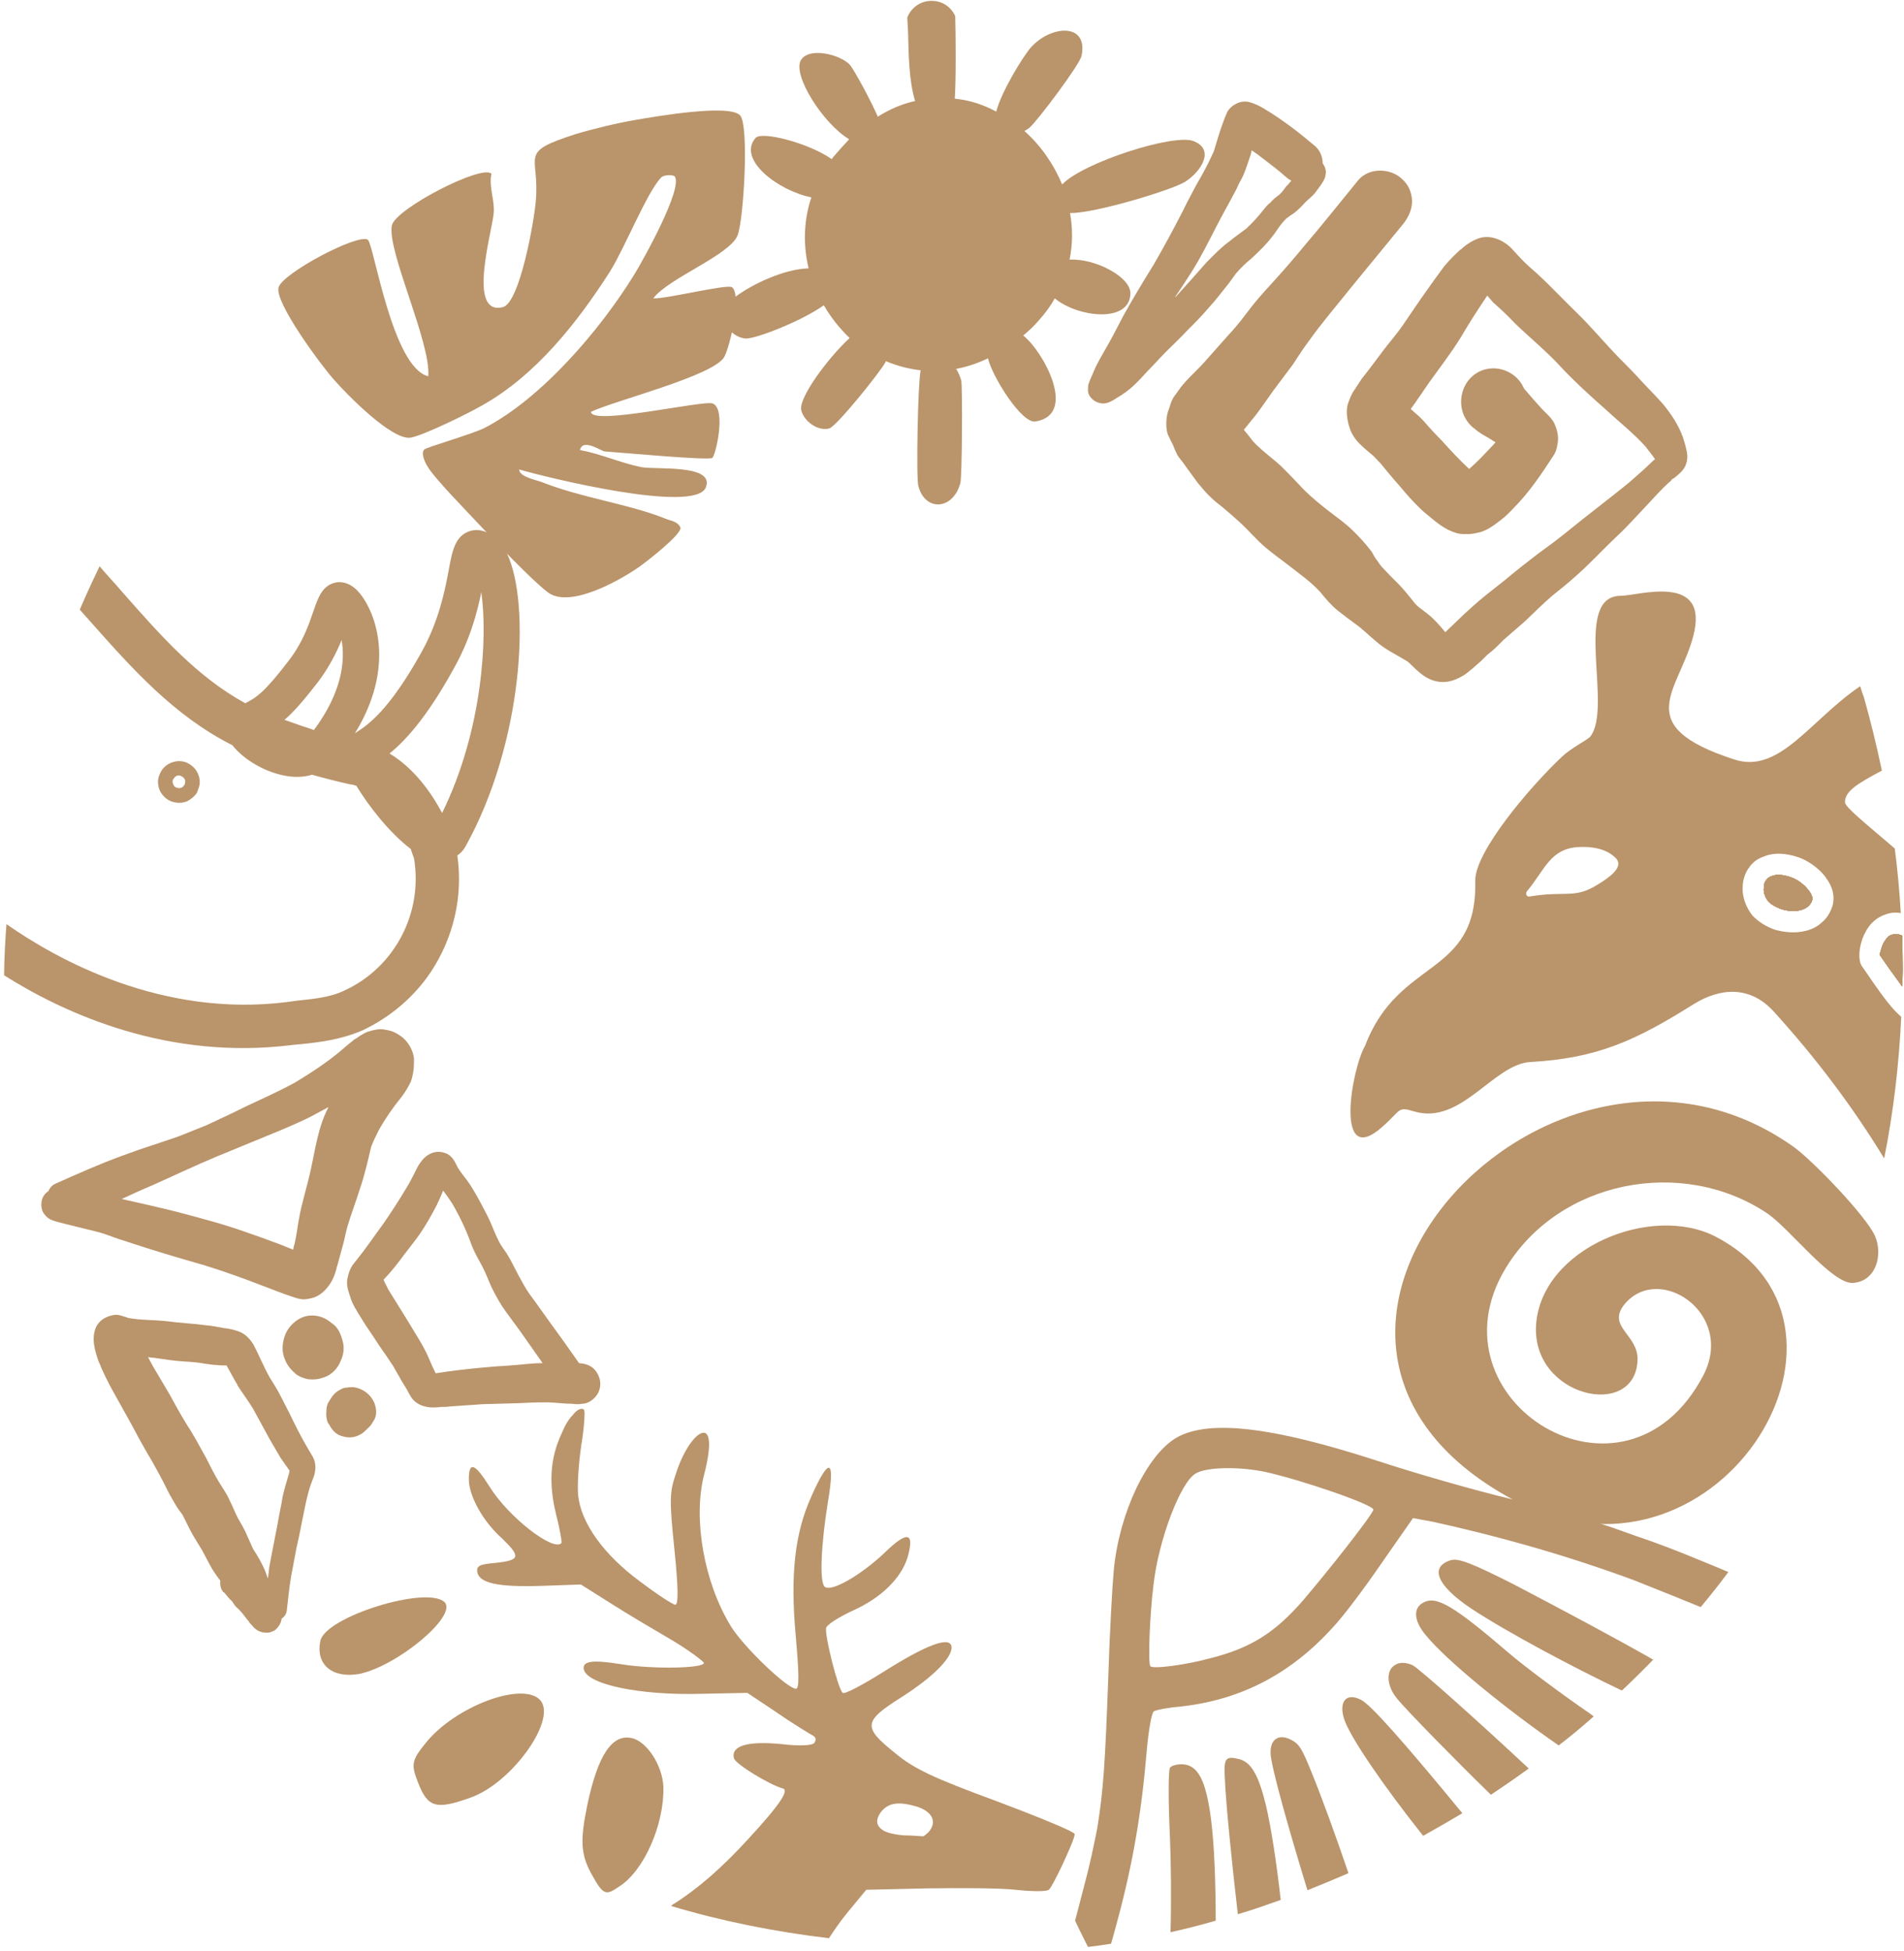 <svg xmlns="http://www.w3.org/2000/svg" viewBox="0 0 413 423" width="413" height="423"><title>Onzako logo-01</title><defs><image width="413" height="423" id="img1"></image></defs><style>		.s0 { fill: #ba946a } 	</style><use id="Layer 1" href="#img1" x="0" y="0"></use><g><g>		</g><g>		</g></g><g><g><path class="s0" d="m134.3 409.1c5.4-3.4 9.8-13.5 9.6-21.6-0.2-4.7-3.6-9.9-6.9-10.6-4.2-0.9-7.3 3.6-9.6 14.5-1.6 7.7-1.4 10.7 0.8 14.8 2.6 4.7 3.1 5 6.1 2.9z"></path><path class="s0" d="m117 368.5c4.2 3.9-5.8 18.1-14.9 21.3-7.5 2.7-9.3 2.2-11.4-3.2-1.6-4-1.4-4.9 1.7-8.7 6.3-7.8 20.6-13.2 24.6-9.4z"></path><path class="s0" d="m77.9 363c-5.8 1-9.5-2-8.4-7.2 1.1-5.2 23-12 26.9-8.4 3 2.9-10.2 13.9-18.5 15.6z"></path></g><path class="s0" d="m232 397c-2.4-1.2-8.6-3.7-15.8-6.4-13.6-5-17.9-7-22-10.4-7.1-5.7-7-6.9 1.4-12.2 6.9-4.4 11-8.6 10.8-10.9-0.3-2.4-5.5-0.4-14.7 5.4-4.6 2.9-8.6 5-8.9 4.6-1-0.7-4-12.7-3.6-14.1 0.2-0.7 2.7-2.3 5.7-3.7 6.1-2.7 10.6-7 12-11.7 1.5-5.4-0.1-5.7-5.1-0.8-5.1 4.8-11.5 8.5-12.9 7.3-1.2-0.9-0.8-9.3 0.7-18.5 1.6-9.4 0.2-9.7-3.6-1.1-3.6 7.9-4.6 17-3.4 30.2 0.7 7.9 0.8 11.4 0.1 11.5-1.7 0.2-11.4-9-14.2-13.6-5.8-9.5-8.2-23.2-5.8-32.7 1.6-6.1 1.4-9.4-0.2-9.2-1.7 0.2-4.3 3.9-5.9 8.9-1.4 4.1-1.4 5.8-0.3 16.5 0.8 7.9 0.9 11.8 0.2 11.9-0.5 0-3.9-2.2-7.6-5-7.9-5.8-12.9-12.7-13.5-18.8-0.2-2.1 0.1-6.9 0.7-10.9 0.5-2.9 0.7-5.6 0.7-6.9q-0.1-0.6-0.1-0.7c-0.6-0.5-1.6 0-2.5 1.2-0.9 0.9-1.7 2.3-2.4 4-2.5 5.4-2.8 10.8-1.2 17.4 0.8 3.1 1.3 5.9 1.2 6.3-1.7 2-11.5-5.6-15.6-12.2-3.2-5.1-4.5-5.6-4.5-1.6 0 3.6 3.1 9.2 7.2 12.8 4.1 4 3.9 4.7-1.2 5.3-3.6 0.3-4.3 0.6-4.2 1.9 0.4 2.5 4.4 3.4 13.9 3.1l8.6-0.3 6.5 4.1c3.6 2.3 9.7 5.9 13.3 8 3.7 2.2 6.7 4.5 6.9 4.9 0 1.2-11.1 1.4-17.9 0.3-6.2-1-8.3-0.7-8.2 0.9 0.3 3.4 12 5.9 25.6 5.5l9.9-0.2 6.6 4.4c3.6 2.5 7.3 4.7 7.7 4.9 0.6 0.4 0.7 0.9 0.2 1.6-0.5 0.5-3.1 0.7-7.2 0.2-7.3-0.7-10.9 0.4-10.2 3.1 0.4 1.3 7.7 5.7 10.5 6.5 1.6 0.3-0.3 3.3-7.5 11.1-5.5 6-10.7 10.6-16.1 14h-0.1q-0.2 0.3-0.5 0.4c11 3.3 22.5 5.6 34.3 7q0.3-0.4 0.6-0.9c1.4-2.1 2.7-3.8 3.7-5l3.8-4.6 12.9-0.3c7.2-0.1 15.9-0.1 19.5 0.3 3.5 0.4 6.7 0.4 7.2 0 0.4-0.3 1.6-2.6 2.8-5.1 1.4-3 2.9-6.4 2.8-7 0-0.1-0.4-0.3-1.1-0.7zm-30.5 0.2c-0.6 0.6-1.2 1.1-1.4 1-0.3 0-2.3-0.2-4.2-0.2-1.9-0.2-3.3-0.5-4.2-1-1.7-1-1.9-2.4-0.5-4.2 1.6-1.9 3.8-2.2 7.8-1 3.2 1.1 4.3 3.2 2.5 5.4z"></path><g><path class="s0" d="m86.8 224.6c-1.1-0.8-2-1.1-3.2-1.3-1.4-0.3-2.8 0.1-4 0.5-0.7 0.3-1.7 0.9-2.2 1.3-0.4 0.2-0.7 0.4-1 0.7q-0.8 0.6-1.6 1.3-1.7 1.5-3.6 2.9c-2.3 1.7-4.8 3.3-7.3 4.8-3.5 1.9-7.1 3.5-10.7 5.2-2.8 1.4-5.6 2.7-8.4 4q-3 1.2-6 2.4c-1.9 0.7-3.9 1.3-5.9 2-2.2 0.7-4.4 1.5-6.6 2.3-4.9 1.8-9.6 3.9-14.3 6-0.7 0.3-1.2 0.9-1.5 1.6-0.8 0.5-1.4 1.4-1.5 2.4-0.1 0.7 0 1.3 0.2 1.9 0.2 0.4 0.3 0.6 0.6 0.9 0.6 0.8 1.4 1.1 2.4 1.4 3 0.8 6.1 1.5 9.2 2.3 1.5 0.4 2.9 1 4.4 1.5 2.1 0.7 4.1 1.3 6.2 2 4.1 1.3 8.2 2.5 12.4 3.7 4.2 1.3 8.4 2.8 12.5 4.4 2.2 0.8 4.3 1.7 6.5 2.4 0.6 0.2 1.2 0.4 1.8 0.5 0.9 0.2 2-0.1 2.8-0.3 1.2-0.4 2.3-1.3 3-2.2 1.1-1.3 1.6-2.7 2-4.1q0-0.1 0-0.3c0 0 0.1-0.1 0.1-0.1 0.4-1.5 0.8-2.9 1.2-4.4 0.4-1.3 0.6-2.7 1-4.1 0.8-2.8 1.9-5.6 2.8-8.5 1-2.9 1.7-6 2.4-9 0.5-1.3 1.1-2.5 1.7-3.7q2.1-3.7 4.8-7c0.8-1 1.5-2.2 2.1-3.4 0.6-1.7 0.7-3.1 0.7-4.9-0.1-1.9-1.4-4.1-3-5.1zm-15.6 15.6c-2.2 4.2-2.8 9-3.8 13.5-0.8 3.7-2 7.3-2.6 10.9-0.3 1.7-0.5 3.4-0.9 5.1q-0.2 0.6-0.3 1.3c-1-0.4-2-0.8-3-1.2q-3.7-1.4-7.5-2.7c-4.8-1.7-9.8-3-14.7-4.3-4-1-8-1.9-12-2.8 2.2-1 4.3-2 6.5-2.9 4.7-2.1 9.3-4.3 14.1-6.3 4.7-1.9 9.4-3.9 14.1-5.8 2.1-0.9 4.2-1.8 6.2-2.8 1.3-0.7 2.6-1.4 3.9-2.1 0 0.1 0 0.1 0 0.1z"></path><path class="s0" d="m129.3 297.4c-0.9-1.3-2.3-1.7-3.7-1.8q0 0 0 0-3.2-4.6-6.5-9.1-1.5-2.1-3-4.2c-0.9-1.2-1.8-2.4-2.5-3.7q-1.2-2.1-2.2-4.1c-0.5-1-1-1.9-1.5-2.7-0.5-0.7-0.9-1.3-1.3-1.9-0.8-1.4-1.3-2.7-1.9-4.1-0.6-1.5-1.4-3-2.2-4.5q-1.2-2.3-2.6-4.5c-0.8-1.2-1.8-2.3-2.6-3.6-0.6-1.2-1.2-2.6-2.6-3.1-2.2-0.9-4.3 0.2-5.5 2-0.7 0.9-1.1 2-1.6 2.9-0.4 0.8-0.8 1.5-1.2 2.2-1.6 2.7-3.4 5.5-5.2 8.1-2 2.7-3.8 5.4-5.9 8-0.3 0.3-0.5 0.7-0.8 1-0.6 0.9-0.9 1.8-1.1 2.8-0.3 1.2 0 2.5 0.4 3.6 0.2 0.5 0.3 1 0.5 1.5 0.8 1.8 2 3.5 3.1 5.3q1.5 2.2 3 4.5c1 1.4 2 2.9 3 4.4q0 0.1 0.1 0.2 0.6 1.1 1.2 2.1c0.5 1 1.1 1.8 1.6 2.7q0.4 0.8 0.9 1.6c0.8 1.2 2.1 1.9 3.5 2.1 1 0.2 2 0.1 3 0 0.6 0 1.2 0 1.8-0.1 2.4-0.2 4.8-0.3 7.1-0.5 2.5-0.1 4.9-0.1 7.4-0.2 2.1-0.1 4.1-0.2 6.3-0.2 1.2 0 2.3 0.1 3.5 0.2q1 0.1 2.1 0.1c0.4 0 0.8 0.1 1.2 0.1 0.4 0 0.8 0 1.2-0.1 0 0 0.1 0 0.1 0q0 0 0 0c0.5 0 1-0.2 1.4-0.4 0.9-0.5 1.7-1.3 2.1-2.3 0.6-1.5 0.3-3-0.6-4.3zm-34.9-41.7q0 0-0.1 0 0.1 0 0.1 0zm20.9 40c-2.5 0.2-5.1 0.5-7.6 0.6-2.4 0.2-4.8 0.4-7.2 0.7-2 0.2-4 0.5-6 0.8q-0.8-1.6-1.5-3.3c-0.8-1.9-1.9-3.7-3-5.5-1.9-3.2-3.9-6.3-5.8-9.4-0.3-0.7-0.7-1.3-1-2.1 0.4-0.4 0.8-0.9 1.2-1.3 0.8-0.9 1.5-1.8 2.2-2.7 1.3-1.8 2.8-3.6 4.1-5.4 1.5-2.1 2.8-4.4 4-6.7 0.5-1.1 1-2.1 1.4-3.2l0.1 0.1c0.7 0.9 1.3 1.8 1.9 2.7 1.7 2.9 3.1 5.9 4.2 9 0.6 1.6 1.5 3.1 2.3 4.6 0.8 1.5 1.4 3.2 2.1 4.7 0.9 1.8 1.9 3.6 3 5.1 1.1 1.5 2.2 3 3.3 4.5q2.3 3.3 4.7 6.7-1.2 0-2.4 0.1z"></path><path class="s0" d="m81.5 305.3c-0.4-2.4-2.5-4.2-4.9-4.5-0.4 0-0.8 0-1.3 0.1-0.9 0-1.4 0.4-2.1 0.8-0.9 0.6-1.4 1.5-1.9 2.3-0.4 0.6-0.5 1.4-0.5 2-0.1 0.8 0 1.7 0.3 2.5 0.1 0.1 0.2 0.3 0.3 0.4 0.5 1 1.3 2 2.4 2.4 1.4 0.5 2.7 0.6 4.1-0.1 0.7-0.3 1.2-0.8 1.7-1.3 0.6-0.5 1-1 1.3-1.6 0.7-0.9 0.8-2 0.6-3z"></path><path class="s0" d="m61.8 294.8c0.5 1.3 1.3 2.2 2.3 3.1 0.7 0.6 2 1.1 2.9 1.2 1.3 0.1 2.1 0 3.2-0.4 1.7-0.5 3.1-2 3.7-3.6 0.6-1.2 0.8-2.7 0.5-4-0.4-1.6-1-3.3-2.5-4.2-1.2-1.1-3-1.8-4.8-1.6-2.4 0.2-4.7 2.3-5.4 4.6-0.5 1.6-0.6 3.3 0.1 4.9z"></path><path class="s0" d="m67.9 316c-0.4-0.7-0.9-1.5-1.3-2.2-1.4-2.4-2.6-4.8-3.8-7.3q-1-2-2-3.9c-0.7-1.4-1.5-2.6-2.3-3.9-1.3-2.3-2.3-4.8-3.5-7.1-0.9-1.4-1.9-2.5-3.6-3-0.9-0.3-1.8-0.5-2.8-0.6-1.2-0.2-2.5-0.5-3.8-0.6-2.9-0.4-5.8-0.5-8.7-0.9-2.7-0.3-5.6-0.2-8.3-0.7q-0.4-0.2-0.9-0.3c-0.8-0.3-1.6-0.5-2.4-0.3-1.7 0.3-3.2 1.3-3.8 2.9-0.8 2.3-0.2 4.4 0.5 6.6q0.2 0.6 0.5 1.2c0.3 0.9 0.8 1.8 1.2 2.7 0.6 1.2 1.2 2.4 1.9 3.6 1.3 2.4 2.7 4.8 4 7.2 1.3 2.5 2.7 5 4.2 7.5 1 1.8 2 3.6 2.9 5.4 0.6 1.3 1.3 2.5 2 3.7 0.5 0.9 1.1 1.7 1.7 2.5 0.5 1 1 2 1.5 3 0.8 1.6 1.8 3.1 2.7 4.6 0.6 1.1 1.1 2.1 1.7 3.2 0.6 1.2 1.5 2.4 2.3 3.5-0.1 0.6 0 1.2 0.2 1.7v0.1q0.2 0.3 0.4 0.6c0 0 0.1 0.1 0.2 0.1 0.6 0.7 1.1 1.4 1.8 2 0.3 0.6 0.8 1.2 1.3 1.6 0.3 0.3 0.7 0.7 1 1.1 0.4 0.5 0.8 1.1 1.2 1.5 0.2 0.4 0.5 0.7 0.8 1 0.6 0.8 1.5 1.4 2.5 1.5 0.6 0.1 1.3 0.1 1.8-0.2 0.7-0.2 1-0.6 1.4-1.1 0.4-0.5 0.6-1.1 0.7-1.7 0.6-0.4 1-1 1.1-1.7 0.3-2.4 0.5-4.8 0.9-7.2 0.4-2.2 0.8-4.3 1.2-6.4 0.5-2.1 0.9-4.1 1.3-6.2 0.4-1.8 0.7-3.7 1.2-5.5 0.3-1.3 0.8-2.6 1.3-3.9 0.4-1.3 0.5-2.7-0.2-4.1zm-5.2 3.5c-0.6 2.1-1.3 4.1-1.6 6.3-0.5 2.4-0.9 4.9-1.4 7.3-0.4 2.2-0.9 4.5-1.3 6.8q-0.1 1.2-0.3 2.4c-0.2-0.6-0.4-1.1-0.6-1.7-0.7-1.6-1.6-3.2-2.6-4.7-0.6-1.3-1.1-2.5-1.7-3.8-0.6-1.3-1.4-2.4-2-3.7-0.6-1.4-1.2-2.7-1.9-4.1-0.8-1.4-1.8-2.8-2.6-4.3-1-1.8-1.8-3.6-2.8-5.3q-1.2-2.2-2.5-4.4-0.8-1.2-1.5-2.4c-1.1-1.8-2.1-3.7-3.1-5.5q-1.7-2.9-3.5-5.9-0.6-1.1-1.2-2.2c2.1 0.2 4.1 0.6 6.2 0.8 2 0.2 4 0.2 6 0.6 0.9 0.1 1.8 0.3 2.7 0.3 0.7 0.1 1.4 0.1 2.1 0.1 0.1 0 0.1 0.1 0.1 0.1 0.8 1.4 1.5 2.8 2.3 4.1q0 0.1 0 0.1c1.1 1.7 2.3 3.3 3.4 5.1 1.2 2.2 2.4 4.4 3.6 6.6 0.8 1.4 1.6 2.7 2.4 4.1 0.6 0.9 1.3 1.8 1.9 2.7 0 0.2-0.1 0.4-0.1 0.6z"></path></g><g><path class="s0" d="m42.9 167.7c-0.5-1.1-1.4-1.9-2.6-2.4-1.1-0.4-2.3-0.3-3.4 0.2-1.1 0.5-1.9 1.4-2.3 2.5-0.5 1.1-0.4 2.4 0.1 3.5 0.5 1 1.4 1.9 2.5 2.3 1.2 0.4 2.4 0.4 3.5-0.1q1.1-0.6 1.9-1.6 0.3-0.5 0.4-1c0.5-1.1 0.4-2.3-0.1-3.4zm-2.8 2.3q-0.2 0.5-0.7 0.8c-0.4 0.1-0.7 0.2-1.1 0-0.3-0.1-0.6-0.3-0.7-0.7-0.2-0.3-0.2-0.7-0.1-1 0.1-0.1 0.1-0.2 0.2-0.3q0.2-0.3 0.5-0.5c0.4-0.2 0.8-0.2 1.1 0 0.2 0.1 0.3 0.2 0.5 0.3q0.1 0.2 0.3 0.4c0.1 0.3 0.1 0.7 0 1z"></path><path class="s0" d="m110 120.1q0 0 0 0-0.9-2.1-2.2-3.2-1.1-1.1-2.3-1.5-1.9-0.8-3.7-0.2c-3.1 1.1-3.7 4.2-4.5 8.6-0.8 4.3-2.1 10.8-5.8 17.5-7.1 12.8-11.7 15.9-14.2 17.5-0.1 0.1-0.2 0.2-0.3 0.2 8.8-14.3 4.7-26 0.9-30.5-1.9-2.2-3.8-2.4-5-2.2-3 0.6-3.9 3.3-4.9 6.2-1 2.9-2.3 6.8-5.4 10.8-5.2 6.8-7 8-9.4 9.2-10.4-5.7-18.2-14.5-26.4-23.8-1.7-2-3.5-3.9-5.2-5.9q-0.9 1.9-1.8 3.8-1.3 2.8-2.5 5.6l2.4 2.7c8.9 10 18 20.3 30.7 26.7 2.2 2.8 6.1 5.2 9.7 6.2 2.7 0.8 5.3 0.9 7.6 0.2 2.8 0.8 5.6 1.5 8.3 2.1 0.5 0 0.9 0.2 1.3 0.3 2.8 4.6 7.3 10.3 11.8 13.7 0.3 1 0.6 1.7 0.7 2 2 11.9-4.2 23.7-15.1 28.7-3.1 1.5-6.6 1.8-10.3 2.2l-2.2 0.3c-27.1 3.4-49.8-9.2-60.8-16.9q-0.4 5.1-0.5 10.2 0 0.5 0 0.9c13.3 8.4 35.7 18.5 62.5 15.1l2.1-0.2c4-0.4 8.6-1 13.2-3 6.1-2.9 11.2-7.3 14.8-12.7 4.8-7.3 7-16.2 5.7-25.2 0.6-0.4 1.1-0.9 1.5-1.5 0.1-0.2 0.2-0.3 0.3-0.5 12.4-22.3 14.2-52.4 9-63.4zm-41.9 38.2c-2.1-0.7-4.2-1.4-6.4-2.2 1.9-1.6 4.1-4.1 7.2-8.1 2.5-3.3 4.1-6.5 5.2-9.2 0.8 4.5 0.1 11.3-6 19.5zm27.8 18c-2.4-4.5-6.1-9.7-11.4-12.9 3.2-2.6 7.9-7.5 13.8-18.2 3.6-6.3 5.2-12.3 6.1-16.8 1.4 9.8 0.3 30-8.5 47.9z"></path></g><g><g><path class="s0" d="m369.1 338.5c-4.3-1.8-9.1-3.7-14.2-5.4-2.6-0.9-4.6-1.7-7.5-2.6q0 0 0 0c-3.9-1.3-9.3-2.9-19.4-5.4h-0.1c-8-1.9-21.2-5.7-29.4-8.4-22.5-7.3-36.2-8.9-43.2-5-6.5 3.7-12.5 16.3-13.7 28.7-0.3 3.1-0.9 13.6-1.2 23.3-0.7 19.3-1.1 24.7-2.4 32.8q-0.2 1-0.4 2c-0.5 2.5-1.1 5.2-1.8 8-0.8 3.2-1.7 6.5-2.6 10l0.8 1.7 2 4q2.5-0.3 5-0.7 0.7-2.4 1.3-4.7c3.4-12.5 5.3-23.7 6.4-36.7 0.4-4.7 1.1-8.8 1.6-9 0.5-0.3 3-0.8 5.5-1 13.2-1.4 24.1-7 33.4-17.3 2.2-2.3 6.9-8.6 10.6-14l6.7-9.6 4.3 0.8c13.2 2.9 28 6.9 43.7 12.7q4.3 1.7 8.5 3.4 3 1.2 5.9 2.4 3.1-3.7 6-7.6-2.8-1.2-5.8-2.4zm-86.5 8.6c-6 6.9-11.2 10.2-19.7 12.4-5.8 1.6-13 2.5-13.4 1.8-0.5-0.9-0.1-11.2 0.7-17.6 1.1-9.8 5.9-22.4 9.2-24.2 2.4-1.4 9.5-1.5 15.1-0.3 8.1 1.8 23.7 7.2 23.4 8.2-0.3 1.2-9.4 12.8-15.3 19.7z"></path></g><path class="s0" d="m292.5 406.2q-4.4 1.9-8.9 3.7c-4.1-13.4-7.9-26.8-8-29.7-0.1-3.1 1.8-4.3 4.5-2.9 1.7 0.9 2.3 1.8 4.5 7.3 2.2 5.4 5.1 13.4 7.9 21.6z"></path><path class="s0" d="m317.2 393.2q-4.2 2.5-8.5 4.9c-8.2-10.3-16-21.5-17.2-25.5-1.1-3.7 0.6-5.6 3.7-4 2.1 1 9.5 9.4 22 24.6z"></path><path class="s0" d="m277.8 412c-3.1 1.1-6.2 2.2-9.3 3.1-1.4-12.1-2.6-24.2-2.8-29.2-0.3-4.7 0.1-5.2 3.2-4.4 2.5 0.7 4.1 3.4 5.7 10 1.1 4.7 2.3 12.4 3.2 20.5z"></path><path class="s0" d="m331.6 383.5q-4 2.9-8.2 5.7c-7.1-6.9-18.4-18.4-20.4-20.9-2.3-2.8-2.4-6.2-0.3-7.3 0.9-0.6 2.4-0.5 3.7 0.1 1.3 0.6 14.5 12.4 25.2 22.4z"></path><path class="s0" d="m263.7 416.5q-4.8 1.4-9.8 2.5c0.2-7.1 0.1-14.8-0.1-20-0.4-8.2-0.4-15.2 0-15.7 0.3-0.4 1.6-0.8 2.9-0.7 3.2 0.3 4.9 3.5 6 12 0.7 5.6 1 13.7 1 21.9z"></path><path class="s0" d="m345.7 372.2q-3.7 3.3-7.6 6.3c-11-7.6-24.4-18.4-28.9-24-2.5-3-2.7-5.7-0.6-6.9 2.9-1.7 6.5 0.4 19.2 11.3 3.1 2.6 10.8 8.4 17.1 12.7q0.4 0.3 0.8 0.6z"></path><path class="s0" d="m358.6 359.9q-3.3 3.4-6.8 6.7c-10.5-5-25-12.7-32.7-17.8-7.5-5-9.1-9.1-4.3-10.5 1.7-0.4 4.7 0.8 13.6 5.3 10.5 5.5 22.5 11.9 30.2 16.3z"></path></g><path class="s0" d="m401.9 278.2c-4.5 0.3-13.8-11.9-18.6-15.1-18.4-12.3-45.1-7.2-56.7 11.9-17.4 28.7 25.9 55.7 42.9 23.2 6.9-13.4-9.6-24.4-17.1-15.4-4 4.9 3 6.6 2.8 12.1-0.4 13.1-23.1 8.1-22-7.7 1.2-16.5 25-26.3 39-19 37.7 19.8-0.6 80.6-44.2 56.9-64.6-35 8.5-114 61.2-76.3 4.1 3 15.5 14.8 17.5 19.2 1.8 4.2 0.2 9.9-4.8 10.2z"></path><path class="s0" d="m257.1 39.4c-2.6 1.7-19.6 6.9-25 6.8 0.6 3.3 0.6 6.7-0.1 10.1 5.5-0.3 13.2 3.7 13.2 7.3-0.1 6.6-11.5 5.2-16.4 1.1q-1.4 2.5-3.5 4.8c-1 1.2-2.2 2.3-3.4 3.3q0 0 0.1 0c4.2 3.3 11.9 17.1 2.6 18.6-3 0.5-9.4-9.8-10.3-13.7q-3.3 1.6-6.9 2.3 0.7 1.1 1.1 2.5c0.3 1.2 0.2 21.1-0.2 22.3-1.6 5.8-7.6 6.2-9.1 0.6-0.5-1.8-0.1-22.5 0.5-25.1-2.7-0.3-5.2-1-7.6-2q0 0.1 0 0.2c-1.2 2.2-10.5 13.8-12.2 14.4-2.5 0.7-5.6-1.6-6.1-4-0.6-2.6 5.8-11.3 10.5-15.6-2.2-2.1-4.1-4.5-5.6-7.1-5.1 3.6-15.1 7.4-17 7.2-1.1-0.1-2.1-0.6-2.9-1.3-1.6-1.5-2.4-3.8-1.3-5.7 0.3-0.6 1-1.4 2.1-2.1 3.6-2.7 10.6-6 15.8-6.1-1.2-5-1.1-10.4 0.6-15.4-7.1-1.4-16.2-8.2-12.1-12.9 1.4-1.5 11.5 1.1 16.5 4.6q0.2-0.2 0.3-0.4 1.8-2.1 3.5-3.9c-5.7-3.4-12.3-13.9-10.5-17.1 1.7-3 8.5-1.3 10.6 0.9 0.9 1 4.6 7.8 6.1 11.3 2.7-1.7 5.4-2.8 8.1-3.4-1.4-4.5-1.4-10.8-1.5-13.7 0-1-0.1-2.6-0.2-4.4 0.9-2.3 3.1-3.7 5.4-3.6 2.2 0 4.1 1.3 5 3.3 0.1 3.3 0.2 13.7-0.1 17.9 3.2 0.3 6.2 1.3 9 2.8 1.1-4.3 5.7-11.8 7.5-13.9 4.4-4.9 12.5-5.4 11 1.8-0.3 1.8-9.7 14.3-11.3 15.6q-0.5 0.4-1.1 0.7c3.5 3.1 6.3 7.1 8.2 11.6 4.4-4.7 24.2-11.1 28.5-9.4 4.8 1.9 1.5 6.7-1.8 8.8z"></path><path class="s0" d="m154.5 99.3c0.7-0.4 3.1-10.6 0.1-11.8-1.9-0.8-26.5 4.9-26.4 1.8 5.3-2.5 26.6-7.8 28.9-11.9 1.3-2.4 3.8-13.4 1.7-15.1-0.9-0.8-14.5 2.6-17.1 2.4 3.3-4.4 16.7-9.4 18.3-13.7 1.3-3.3 2.5-23.4 0.6-25.9-2.1-2.7-18.6 0.2-22.7 0.9-4.1 0.7-9.1 1.9-13.1 3.1-12.7 4.1-7.6 4.3-8.6 14.7-0.3 3.8-3.4 21.8-7.1 22.8-7.9 2-2.3-16.5-2-20.5 0.2-2.8-1.1-5.6-0.5-8.4-1.9-2.2-20.9 7.6-21.6 11.2-1.1 5.4 8.5 25.4 7.9 32.7-7.8-1.9-11.8-28.5-13.1-29.6-2-1.5-18.7 7.3-19.4 10.4-0.7 3.4 9.3 16.9 12.1 20 2.8 3.2 12.6 13.2 16.6 12.5 2.8-0.5 12.6-5.3 15.5-7 11.6-6.5 20.6-17.9 27.7-29 3.2-5.1 7.9-16.9 11-20.3 0.8-0.9 2.8-0.6 3-0.4 2.1 2.3-6.9 18.4-8.7 21.3-7.3 11.9-20.1 26.9-32.5 33.3-2.8 1.4-12.7 4.2-13.1 4.7-0.7 0.8 0.1 2.6 0.7 3.6 1.5 2.6 8.6 9.8 11.2 12.6 3.4 3.6 11.4 12.1 15 14.8 4.7 3.4 15.1-2.4 19.5-5.4 1.6-1.1 9.5-7.2 9.2-8.7-0.7-1.4-2-1.4-3.2-1.9-7.9-3.2-18.2-4.5-27-8-1.4-0.5-4.7-1.1-4.8-2.7 5.8 1.7 38.2 9.7 40.5 3.9 2-5.1-10.8-3.8-14-4.4-4.5-0.9-8.8-2.9-13.3-3.7 0.6-2.7 4.7 0.3 5.4 0.3 3.3 0.2 22.3 2 23.3 1.4z"></path><path class="s0" d="m365 94.7c-1-2.7-2.5-4.9-4.3-7.1-1.5-1.7-3.1-3.3-4.6-4.9-1.6-1.8-3.3-3.5-5-5.2-3.1-3.2-6-6.7-9.2-9.8-3.4-3.3-6.5-6.7-10-9.7-1.5-1.3-2.8-2.8-4.1-4.2-1.8-1.8-4.6-3-7.1-2.1-1.4 0.5-2.4 1.2-3.4 2-0.1 0.1-0.1 0.2-0.2 0.2q-0.1 0.1-0.2 0.2-0.1 0-0.1 0c-1.3 1.2-2.4 2.3-3.5 3.6q-2 2.7-3.9 5.4c-1.8 2.5-3.5 5.1-5.3 7.7-1.2 1.7-2.6 3.3-3.9 5-1.6 2.1-3.1 4.2-4.8 6.3q-0.8 1.2-1.5 2.3c-0.7 0.9-1.1 2-1.5 3.1-0.5 1.5-0.2 3.6 0.3 5.1 0.4 1.5 1.4 2.9 2.6 4 0.7 0.7 1.5 1.3 2.3 2 0.7 0.6 1.3 1.3 1.9 2q-0.3-0.4-0.5-0.7 2.3 2.9 4.7 5.6c1.4 1.7 2.9 3.4 4.6 5 0.6 0.6 1.3 1.1 2 1.7 1.3 1.1 2.7 2.2 4.3 2.9 1.1 0.5 2.2 0.8 3.4 0.7 1.1 0.1 2.1-0.2 3.1-0.4 1.3-0.4 2.6-1.2 3.6-2 1.3-0.9 2.4-1.9 3.5-3.1 3.4-3.4 6.1-7.4 8.7-11.4 0.5-0.7 0.8-1.6 0.9-2.4 0.4-1.7 0-3.3-0.7-4.8-0.7-1.3-1.9-2.2-2.8-3.2-1.2-1.3-2.4-2.7-3.6-4.1q-0.1-0.1-0.2-0.3c-1.4-3.2-5.2-5-8.7-3.9-3.7 1.2-5.6 5.2-4.6 8.9 0.4 1.5 1.4 3 2.7 3.9 0.9 0.8 1.8 1.3 2.7 1.8q1 0.6 1.8 1.1c-0.3 0.4-0.6 0.7-1 1.1-1.4 1.5-2.9 3.1-4.5 4.5-0.1 0.1-0.1 0.1-0.2 0.2-2.1-1.9-4.1-4.1-6-6.2-1.3-1.3-2.6-2.7-3.8-4.1q-0.9-1-2-1.9-0.4-0.4-0.9-0.8c1.4-1.9 2.7-3.9 4.1-5.9 2.3-3.2 4.7-6.3 6.8-9.7 1.8-3.1 3.7-6 5.7-9q0.7 0.8 1.3 1.5c1.6 1.4 3.2 2.9 4.7 4.5 3.3 3.2 6.9 6.1 10 9.5 3 3.2 6.3 6.2 9.7 9.2 2.8 2.6 6 5.1 8.7 8.1 0.6 0.9 1.4 1.7 2 2.7-0.2 0.1-0.3 0.2-0.4 0.3-0.6 0.6-1.3 1.2-1.9 1.8q-1.7 1.5-3.4 3c-4.3 3.5-8.7 6.8-13 10.3-2.2 1.8-4.5 3.5-6.7 5.1-2.5 1.9-4.9 3.8-7.3 5.8-2.4 1.9-4.9 3.8-7.2 5.9-1.9 1.7-3.7 3.5-5.6 5.3-0.8-1-1.7-2-2.6-2.9-0.8-0.8-1.8-1.5-2.7-2.2-0.7-0.5-1.3-1.1-1.8-1.8-1-1.2-1.9-2.4-3-3.5-1.3-1.3-2.5-2.5-3.7-3.8q-0.5-0.6-1-1.4c-0.5-0.5-0.8-1.3-1.2-1.9-1.2-1.6-2.5-3-3.9-4.4-1.9-1.9-4.2-3.4-6.3-5.1-2-1.6-3.9-3.2-5.6-5.1q-1.5-1.6-3-3.1c-2.1-2.2-4.8-3.9-6.9-6.2-0.7-0.9-1.3-1.7-2-2.5 0.9-1.1 1.8-2.2 2.6-3.2 1.3-1.7 2.5-3.5 3.8-5.3q2.1-2.8 4.2-5.6c1.1-1.7 2.2-3.4 3.4-5 2.9-4.1 6.2-7.9 9.3-11.8 3.8-4.6 7.6-9.3 11.4-13.9 1.1-1.5 1.8-3 1.8-4.9-0.1-1.8-0.8-3.5-2.2-4.7-2.5-2.4-7.2-2.5-9.5 0.3-4 4.9-7.9 9.8-12 14.6q-2.8 3.4-5.7 6.6c-1.7 1.9-3.5 3.8-5.1 5.8-1.7 2.2-3.3 4.4-5.2 6.4-1.6 1.8-3.2 3.6-4.8 5.4-1.6 1.9-3.6 3.6-5.2 5.5-0.7 0.8-1.3 1.8-2 2.7-0.6 0.9-0.8 2-1.2 3-0.5 1.4-0.6 4 0 5.3 0.4 0.8 0.7 1.5 1 2 0.3 0.8 0.6 1.5 1 2.3 0.5 0.8 1.2 1.5 1.7 2.3 0.9 1.2 1.8 2.5 2.7 3.7 1 1.2 2 2.4 3.1 3.4 0.7 0.7 1.6 1.3 2.3 1.9 1.3 1.1 2.7 2.3 4 3.5 1.9 1.8 3.5 3.7 5.4 5.3 1.6 1.3 3.2 2.5 4.8 3.7 2.4 1.9 4.9 3.6 7 5.9 1.2 1.5 2.4 2.9 3.9 4.1q1.8 1.4 3.7 2.8c1.6 1.1 2.9 2.5 4.4 3.7 2.1 1.9 4.6 3 7 4.5 0.9 0.8 1.7 1.7 2.6 2.4 1.4 1.2 3.1 2 5 2 1.6 0 3-0.6 4.4-1.4 1.4-0.9 2.6-2.1 3.9-3.2q0.7-0.7 1.3-1.3 0.5-0.4 1-0.8 0.7-0.6 1.3-1.2 0.6-0.6 1.1-1.1 0.1-0.1 0.2-0.2c1.5-1.3 3-2.6 4.5-3.9 2-1.9 4-3.9 6.1-5.7 2.4-1.9 4.7-3.8 6.9-5.9 2.3-2.2 4.5-4.5 6.8-6.7 2.3-2.1 4.4-4.5 6.5-6.7 1.8-1.9 3.5-3.9 5.5-5.6 0-0.1 0.1-0.1 0.1-0.2q0.2-0.2 0.5-0.3c1.1-0.9 2.3-1.8 2.7-3.3q0.2-0.7 0.2-1.5c-0.1-1.5-0.6-2.9-1-4.2z"></path><path class="s0" d="m286.9 35.4c0-1.3-0.5-2.6-1.5-3.6-1.8-1.5-3.6-3-5.5-4.4-1.8-1.3-3.6-2.6-5.5-3.7-1.1-0.7-2.3-1.3-3.6-1.6-1-0.2-2.1 0-3 0.6-0.6 0.3-1.3 1-1.6 1.6-0.4 0.9-0.8 1.9-1.1 2.8-0.7 1.9-1.2 3.8-1.8 5.7-1.1 2.5-2.4 4.9-3.8 7.3-1 1.9-2 3.7-2.9 5.6-2 3.9-4.1 7.8-6.3 11.6-2.3 3.7-4.6 7.5-6.7 11.3-1 1.9-1.9 3.7-2.9 5.5-1 1.8-2.1 3.6-3 5.4q-0.5 1.2-1 2.3c-0.2 0.4-0.4 1-0.6 1.5-0.1 0.4-0.1 0.8-0.1 1.2-0.1 1.4 1.3 2.7 2.6 2.9 1.4 0.4 2.7-0.5 3.8-1.2 1.2-0.7 2.3-1.5 3.3-2.4 1.1-1 2.1-2.1 3.1-3.2 1.4-1.4 2.7-2.9 4.1-4.3 1.5-1.5 3.1-3 4.6-4.6 1.6-1.6 3.3-3.3 4.8-5.1 1.5-1.6 2.8-3.4 4.2-5.1 0.5-0.7 1.1-1.5 1.6-2.2 1-1.2 2.2-2.3 3.4-3.3 1.5-1.4 3-2.8 4.3-4.5 0.6-0.7 1.1-1.5 1.6-2.2 0.5-0.7 1-1.3 1.6-1.9 0.5-0.4 1.1-0.8 1.7-1.2 0.9-0.7 1.7-1.5 2.4-2.3 0.8-0.8 1.7-1.4 2.4-2.4 0.6-0.8 1.3-1.7 1.8-2.7q0.3-0.8 0.3-1.6-0.1-1-0.7-1.8zm-7.9 5c-0.5 0.7-1 1.4-1.6 1.9-0.7 0.5-1.3 1-1.8 1.6-0.7 0.5-1.2 1.2-1.7 1.8-1.1 1.4-2.3 2.7-3.6 3.9-1.2 0.9-2.5 1.8-3.7 2.8-1.8 1.3-3.3 2.9-4.9 4.5-2.2 2.5-4.4 5-6.7 7.5-0.1 0-0.1 0-0.1 0 1.3-1.9 2.6-3.9 3.8-5.8 1.8-2.9 3.3-5.9 4.8-8.8 1.5-3 3.2-5.9 4.7-8.8q0.5-1.2 1.2-2.4c0.8-1.6 1.3-3.4 1.9-5.1q0.1-0.5 0.2-0.9c0.4 0.3 0.9 0.6 1.3 0.9 2.2 1.7 4.4 3.3 6.4 5.1q0.4 0.3 0.9 0.6c-0.4 0.4-0.7 0.9-1.1 1.2z"></path><path fill-rule="evenodd" class="s0" d="m393.1 195.1c-0.2 0.7-0.6 1.2-1 1.5-0.6 0.5-1.4 0.8-2.3 0.9-1.1 0.1-2.2 0-3.2-0.3-1.2-0.4-2.3-1-3-1.7-0.7-0.9-1.1-1.9-1-2.9 0-0.6 0.1-1.2 0.4-1.6l0.1-0.1c0.3-0.4 0.6-0.7 1.2-0.9 0.9-0.4 2.4-0.4 4.3 0.3 1.1 0.4 2.7 1.4 3.7 2.8l0.1 0.1c0.5 0.7 0.8 1.4 0.7 1.9z"></path><path fill-rule="evenodd" class="s0" d="m412.6 202.9c-0.9-0.4-1.6-0.4-2.2-0.2-0.5 0.1-1 0.5-1.3 1-0.5 0.6-0.8 1.3-1 2-0.2 0.8-0.4 1.3-0.4 1.3 0.7 1 1.5 2.2 2.3 3.3 0.9 1.2 1.8 2.5 2.6 3.6q0.1-1.8 0.1-3.6 0-3.7-0.1-7.4z"></path><path fill-rule="evenodd" class="s0" d="m412.6 202.9c-0.9-0.4-1.6-0.4-2.2-0.2-0.5 0.1-1 0.5-1.3 1-0.5 0.6-0.8 1.3-1 2-0.2 0.8-0.4 1.3-0.4 1.3 0.7 1 1.5 2.2 2.3 3.3 0.9 1.2 1.8 2.5 2.6 3.6q0.1-1.8 0.1-3.6 0-3.7-0.1-7.4z"></path><path fill-rule="evenodd" class="s0" d="m393.1 195.1c-0.2 0.7-0.6 1.2-1 1.5-0.6 0.5-1.4 0.8-2.3 0.9-1.1 0.1-2.2 0-3.2-0.3-1.2-0.4-2.3-1-3-1.7-0.7-0.9-1.1-1.9-1-2.9 0-0.6 0.1-1.2 0.4-1.6l0.1-0.1c0.3-0.4 0.6-0.7 1.2-0.9 0.9-0.4 2.4-0.4 4.3 0.3 1.1 0.4 2.7 1.4 3.7 2.8l0.1 0.1c0.5 0.7 0.8 1.4 0.7 1.9z"></path><path fill-rule="evenodd" class="s0" d="m393.1 195.1c-0.2 0.7-0.6 1.2-1 1.5-0.6 0.5-1.4 0.8-2.3 0.9-1.1 0.1-2.2 0-3.2-0.3-1.2-0.4-2.3-1-3-1.7-0.7-0.9-1.1-1.9-1-2.9 0-0.6 0.1-1.2 0.4-1.6l0.1-0.1c0.3-0.4 0.6-0.7 1.2-0.9 0.9-0.4 2.4-0.4 4.3 0.3 1.1 0.4 2.7 1.4 3.7 2.8l0.1 0.1c0.5 0.7 0.8 1.4 0.7 1.9z"></path><path fill-rule="evenodd" class="s0" d="m393.1 195.1c-0.2 0.7-0.6 1.2-1 1.5-0.6 0.5-1.4 0.8-2.3 0.9-1.1 0.1-2.2 0-3.2-0.3-1.2-0.4-2.3-1-3-1.7-0.7-0.9-1.1-1.9-1-2.9 0-0.6 0.1-1.2 0.4-1.6l0.1-0.1c0.3-0.4 0.6-0.7 1.2-0.9 0.9-0.4 2.4-0.4 4.3 0.3 1.1 0.4 2.7 1.4 3.7 2.8l0.1 0.1c0.5 0.7 0.8 1.4 0.7 1.9z"></path><path fill-rule="evenodd" class="s0" d="m393.1 195.1c-0.2 0.7-0.6 1.2-1 1.5-0.6 0.5-1.4 0.8-2.3 0.9-1.1 0.1-2.2 0-3.2-0.3-1.2-0.4-2.3-1-3-1.7-0.7-0.9-1.1-1.9-1-2.9 0-0.6 0.1-1.2 0.4-1.6l0.1-0.1c0.3-0.4 0.6-0.7 1.2-0.9 0.9-0.4 2.4-0.4 4.3 0.3 1.1 0.4 2.7 1.4 3.7 2.8l0.1 0.1c0.5 0.7 0.8 1.4 0.7 1.9z"></path><path fill-rule="evenodd" class="s0" d="m412.6 202.9c-0.9-0.4-1.6-0.4-2.2-0.2-0.5 0.1-1 0.5-1.3 1-0.5 0.6-0.8 1.3-1 2-0.2 0.8-0.4 1.3-0.4 1.3 0.7 1 1.5 2.2 2.3 3.3 0.9 1.2 1.8 2.5 2.6 3.6q0.1-1.8 0.1-3.6 0-3.7-0.1-7.4z"></path><path fill-rule="evenodd" class="s0" d="m393.1 195.1c-0.2 0.7-0.6 1.2-1 1.5-0.6 0.5-1.4 0.8-2.3 0.9-1.1 0.1-2.2 0-3.2-0.3-1.2-0.4-2.3-1-3-1.7-0.7-0.9-1.1-1.9-1-2.9 0-0.6 0.1-1.2 0.4-1.6l0.1-0.1c0.3-0.4 0.6-0.7 1.2-0.9 0.9-0.4 2.4-0.4 4.3 0.3 1.1 0.4 2.7 1.4 3.7 2.8l0.1 0.1c0.5 0.7 0.8 1.4 0.7 1.9z"></path><path fill-rule="evenodd" class="s0" d="m412.6 202.9c-0.9-0.4-1.6-0.4-2.2-0.2-0.5 0.1-1 0.5-1.3 1-0.5 0.6-0.8 1.3-1 2-0.2 0.8-0.4 1.3-0.4 1.3 0.7 1 1.5 2.2 2.3 3.3 0.9 1.2 1.8 2.5 2.6 3.6q0.1-1.8 0.1-3.6 0-3.7-0.1-7.4z"></path><path fill-rule="evenodd" class="s0" d="m412.6 202.9c-0.9-0.4-1.6-0.4-2.2-0.2-0.5 0.1-1 0.5-1.3 1-0.5 0.6-0.8 1.3-1 2-0.2 0.8-0.4 1.3-0.4 1.3 0.7 1 1.5 2.2 2.3 3.3 0.9 1.2 1.8 2.5 2.6 3.6q0.1-1.8 0.1-3.6 0-3.7-0.1-7.4z"></path><path fill-rule="evenodd" class="s0" d="m393.1 195.1c-0.2 0.7-0.6 1.2-1 1.5-0.6 0.5-1.4 0.8-2.3 0.9-1.1 0.1-2.2 0-3.2-0.3-1.2-0.4-2.3-1-3-1.7-0.7-0.9-1.1-1.9-1-2.9 0-0.6 0.1-1.2 0.4-1.6l0.1-0.1c0.3-0.4 0.6-0.7 1.2-0.9 0.9-0.4 2.4-0.4 4.3 0.3 1.1 0.4 2.7 1.4 3.7 2.8l0.1 0.1c0.5 0.7 0.8 1.4 0.7 1.9z"></path><path fill-rule="evenodd" class="s0" d="m393.1 195.1c-0.2 0.7-0.6 1.2-1 1.5-0.6 0.5-1.4 0.8-2.3 0.9-1.1 0.1-2.2 0-3.2-0.3-1.2-0.4-2.3-1-3-1.7-0.7-0.9-1.1-1.9-1-2.9 0-0.6 0.1-1.2 0.4-1.6l0.1-0.1c0.3-0.4 0.6-0.7 1.2-0.9 0.9-0.4 2.4-0.4 4.3 0.3 1.1 0.4 2.7 1.4 3.7 2.8l0.1 0.1c0.5 0.7 0.8 1.4 0.7 1.9z"></path><path fill-rule="evenodd" class="s0" d="m412.6 202.9c-0.9-0.4-1.6-0.4-2.2-0.2-0.5 0.1-1 0.5-1.3 1-0.5 0.6-0.8 1.3-1 2-0.2 0.8-0.4 1.3-0.4 1.3 0.7 1 1.5 2.2 2.3 3.3 0.9 1.2 1.8 2.5 2.6 3.6q0.1-1.8 0.1-3.6 0-3.7-0.1-7.4z"></path><g><path fill-rule="evenodd" class="s0" d="m412.4 220.5c-0.5 10.5-1.7 20.7-3.7 30.7-6.7-11-14.7-21.7-24.1-32-5-5.4-11.4-5.1-17.3-1.4-12.6 7.9-20.9 11.7-35.4 12.5-8 0.5-15 13.8-25.2 10.7-3.6-1.1-2.7-0.3-6.8 3.3-10.6 9.5-6.7-12.6-3.8-17.5 7.3-19.3 24.4-14.8 23.9-35.8-0.1-6.3 11.9-20.4 18.8-26.9 1.9-1.8 5.4-3.6 6.1-4.3 5.1-6.3-4-30.6 6.7-30.6 3.7 0 19.3-5.1 15.7 8.7-3.1 12-13.9 19.4 8.9 26.8 9.8 3.2 16.4-8.5 27.3-15.9q0.2 0.7 0.4 1.3 0.2 0.6 0.4 1.1 2.2 7.8 3.9 15.9c-4.6 2.5-8.1 4.3-8 6.9 0 1 4.5 4.6 10.8 10q0.9 7 1.3 14c-1.2-0.2-2.3-0.1-3.3 0.3-1.5 0.5-2.7 1.4-3.6 2.6-0.8 1.1-1.4 2.4-1.7 3.6-0.6 2.1-0.5 4.3 0.3 5.2 0.8 1.1 1.5 2.2 2.2 3.2 2.1 3 4.1 5.8 6.2 7.6zm-62-34.5c-2.1-2.1-5.5-2.5-8.3-2.3-5.9 0.5-7 4.9-10.9 9.6-0.2 0.2-0.2 0.5-0.1 0.8 0.2 0.3 0.5 0.4 0.7 0.3 7.9-1.3 9.7 0.6 14.8-2.6 1.9-1.2 6-3.7 3.8-5.8zm45.7 4.4l-0.1-0.2c-1.6-2.1-4.1-3.7-5.9-4.3-3-1-5.5-1-7.4-0.2-1.5 0.5-2.7 1.4-3.4 2.6l-0.2 0.1h0.1c-0.8 1.2-1.2 2.7-1.2 4.1-0.1 2 0.7 4.2 2.1 6 1.3 1.4 3.2 2.6 5.2 3.2 1.6 0.4 3.4 0.6 5 0.4 1.8-0.2 3.5-0.8 4.8-2 1.1-0.9 1.9-2.1 2.4-3.7 0.6-2.2-0.1-4.3-1.4-6z"></path><path fill-rule="evenodd" class="s0" d="m392.3 193.1c-1-1.4-2.6-2.4-3.7-2.8-1.9-0.6-3.3-0.7-4.3-0.3q-0.8 0.3-1.2 0.9v0.1c-0.3 0.4-0.5 1-0.5 1.6 0 1 0.3 2 1.1 2.9 0.6 0.7 1.7 1.3 2.9 1.7 1.1 0.3 2.2 0.4 3.2 0.3 0.9-0.1 1.7-0.4 2.3-0.9 0.4-0.3 0.8-0.8 1-1.5 0.1-0.5-0.2-1.2-0.7-1.9z"></path><path fill-rule="evenodd" class="s0" d="m412.6 202.9c-0.9-0.4-1.6-0.4-2.2-0.2-0.5 0.1-1 0.5-1.3 1-0.5 0.6-0.8 1.3-1 2-0.2 0.8-0.4 1.3-0.4 1.3 0.7 1 1.5 2.2 2.3 3.3 0.9 1.2 1.8 2.5 2.6 3.6q0.1-1.8 0.1-3.6 0-3.7-0.1-7.4z"></path></g></g></svg>
